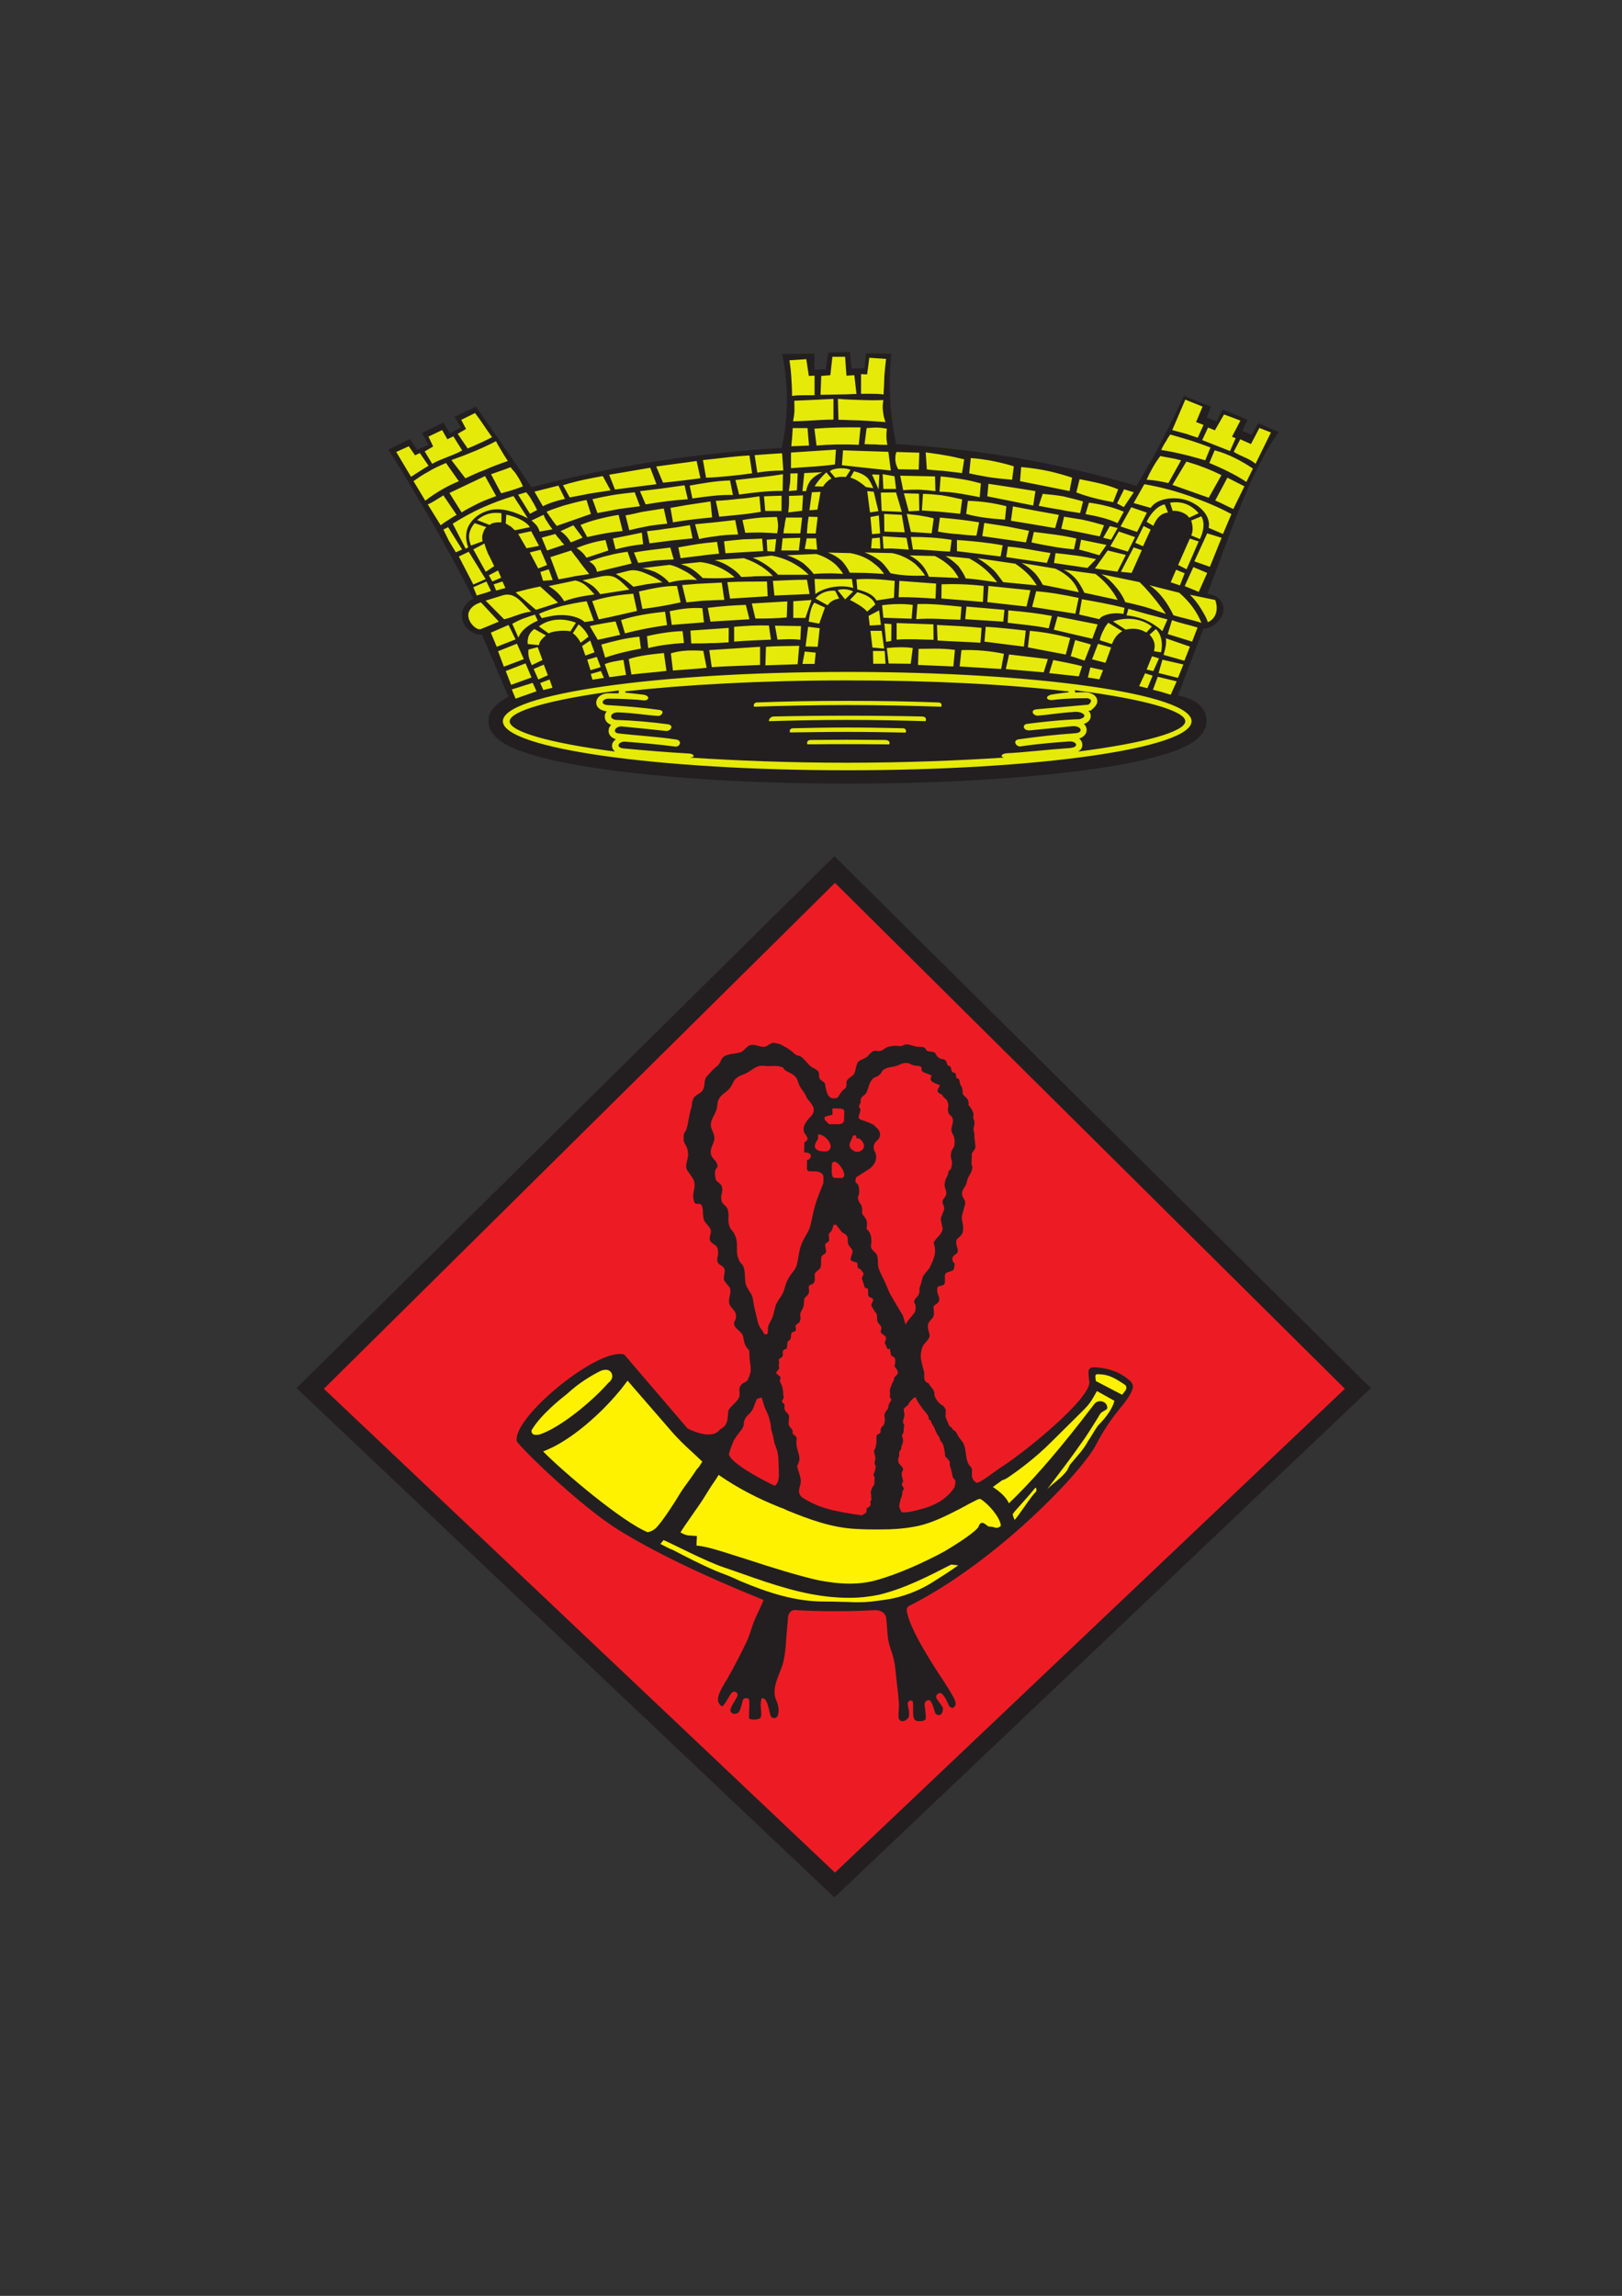 <?xml version="1.0" encoding="UTF-8" standalone="no"?> <svg xmlns="http://www.w3.org/2000/svg" xmlns:svg="http://www.w3.org/2000/svg" version="1.1" id="svg2" width="793.333" height="1122.667" viewBox="0 0 793.333 1122.667"><rect x="0" y="0" width="793.333" height="1122.667" fill="#333333" stroke="none"/><defs id="defs6"></defs><g id="g8" transform="matrix(1.333,0,0,-1.333,0,1122.667)"><g id="g10" transform="scale(0.12)"><path d="M 906.625,2774.94 2551.27,1218.08 4191.67,2774.94 2551.27,4401.16 906.625,2774.94" style="fill:#231f20;fill-opacity:1;fill-rule:evenodd;stroke:none" id="path12"></path><path d="M 990.301,2772.99 2553.13,1293.95 4112.2,2772.99 2553.13,4319.43 990.301,2772.99" style="fill:#ed1c24;fill-opacity:1;fill-rule:evenodd;stroke:none" id="path14"></path><path d="m 3601.87,4892.85 78.07,203.91 c 23.51,0.72 42.78,15.28 54.04,34.92 15.27,25.71 7,64.98 -42.29,71.77 63.06,160.75 127.11,370.25 218.69,493.9 l -63.06,27.65 -20.02,-36.13 -28.76,12.36 16.01,33.95 -75.82,31.75 -18.76,-36.36 -30.03,11.64 12.51,33.22 -82.32,32.72 c -28.27,-60.61 -58.8,-120.74 -90.08,-179.9 -18.01,-32.01 -36.27,-63.52 -55.04,-95.05 -121.1,35.64 -244.46,63.76 -369.57,86.08 -121.59,20.12 -242.71,34.18 -365.55,41.46 -7.01,34.91 -12.51,70.31 -16.02,106.19 -4.5,56.27 -4.5,112.99 1.76,170.22 l -78.07,1.22 -4.01,-45.35 -39.53,-1.7 -5.26,51.16 -66.3,-1.94 -7.51,-51.16 -34.77,-0.97 v 48.98 l -98.59,-1.21 c 11.01,-54.07 16.27,-109.11 14,-164.63 -1.73,-40.98 -5.99,-81.96 -15.76,-122.45 -124.84,-7.28 -248.7,-20.37 -373.31,-39.28 -132.11,-19.88 -262.47,-47.28 -391.33,-80.98 l -68.56,101.59 -101.34,145 -65.55,-31.53 19.77,-32.49 -34.04,-16.97 -19.76,32.25 -65.3,-32 19.76,-36.13 -35.03,-15.04 -21.26,33.21 -66.81,-32.73 c 47.29,-71.76 89.32,-147.16 133.11,-220.15 44.04,-77.59 87.08,-156.14 127.11,-235.43 -25.77,-12.37 -39.29,-37.83 -34.03,-62.79 5.76,-26.69 30.27,-47.29 60.55,-47.77 l 80.82,-189.37 c -31.77,-16.24 -61.05,-40.01 -61.05,-74.93 0,-52.85 67.06,-80.74 112.35,-96.02 169.14,-57.21 550.46,-94.79 985.83,-94.79 434.37,0 817.19,37.58 984.84,94.79 45.78,15.28 112.34,43.17 112.34,96.02 0,42.92 -30.02,65.95 -87.07,79.29" style="fill:#231f20;fill-opacity:1;fill-rule:evenodd;stroke:none" id="path16"></path><path d="m 2590.51,4964.38 c -579.24,0 -1052.89,-67.65 -1052.89,-150.81 0,-82.93 473.65,-149.85 1052.89,-149.85 580.49,0 1052.89,66.92 1052.89,149.85 0,83.16 -472.4,150.81 -1052.89,150.81 z m -1340.64,689.82 -38.28,-17.47 45.29,-75.88 c 10,6.3 19.51,12.84 29.77,19.14 7.76,5.09 15.52,9.95 23.78,14.55 l -26.54,38.8 -14.76,-6.79 z m 48.79,-15.76 22.77,-37.84 c 27.77,15.77 62.3,24.25 91.83,40.75 l -27.02,43.15 -18.27,-8.96 -16.01,28.12 -41.79,-19.89 14.27,-30.31 z m 100.84,53.81 30.52,-44.84 c 20.02,8 75.32,33.69 74.32,34.91 -17.01,23.03 -35.54,52.61 -51.79,73.46 l -42.29,-20.85 14.76,-27.89 z m 3.51,-144.99 -39.3,55.78 c -18.26,-8.01 -37.02,-15.77 -53.54,-26.43 -16.26,-8.5 -31.02,-18.43 -45.78,-29.09 l 36.03,-59.66 c 17.01,13.34 35.28,25.22 55.04,36.37 14.76,8.48 30.52,16.01 47.55,23.03 z m 20.01,8.97 c 18.26,8.5 37.03,17.46 57.54,24.98 23.78,10.67 47.8,19.39 72.32,27.89 -8.26,12.36 -15.77,24.24 -23.52,37.82 -4.5,7.28 -9.26,15.51 -12.76,22.79 -25.78,-13.33 -51.05,-24.98 -77.07,-35.16 -20.02,-8.48 -39.28,-15.27 -59.3,-22.54 z m -67.31,-52.12 c -9.01,-5.58 -16.51,-10.68 -25.26,-15.77 -7.77,-4.84 -15.27,-8.97 -22.53,-11.88 l 39.54,-63.76 c 8.25,6.54 16.76,12.36 26.27,17.93 7.75,5.1 14.25,9.46 22.51,13.83 z m 55.8,-52.14 c 16.26,10.43 33.78,18.92 50.3,27.4 17.26,8.49 35.78,15.28 55.29,22.56 l -34.03,61.11 -108.85,-51.66 z m 120.85,58.44 c 8.27,2.18 16.02,4.36 24.27,6.78 14.52,4.37 28.53,8.99 42.29,14.55 -6.51,15.05 -14.76,29.11 -24.78,43.17 -5.25,5.08 -9.25,10.66 -13.01,15.27 -13,-5.1 -26.52,-10.19 -40.03,-14.54 -7.01,-2.91 -13.51,-4.62 -19.77,-6.8 z m -162.14,-103.53 -14.51,-7.28 16.77,-34.18 21.27,-35.4 19.26,8.49 z m 53.55,-65.72 8.01,3.89 c -10.26,26.91 -8.51,52.37 5.5,72.98 10.51,16.01 26.52,28.85 45.79,36.13 43.04,17.94 89.82,0 130.86,-20.12 l -43.78,67.89 c -31.79,-9.46 -62.56,-20.85 -91.33,-33.71 -33.53,-14.54 -64.57,-32.01 -94.58,-50.67 z m -20.76,-23.99 44.28,-85.59 37.52,16.48 -51.54,83.65 z m 44.28,-93.83 10.51,-25.47 c 13,4.61 27.52,7.51 43.53,14.06 l -14,28.86 z m 58.05,17.45 27.02,11.64 -9.5,22.06 -28.03,-14.79 z m 5.75,47.03 -14.5,29.82 c -4.01,6.56 -6.02,12.38 -9.26,20.62 -2.01,5.09 -4.26,11.4 -6.01,18.68 l -34.03,-17.96 38.03,-68.61 z m -35.52,75.9 c -1.76,8.97 -1.76,17.94 2.25,27.4 1.25,5.57 4.75,10.92 9.26,15.76 l -35.78,12.36 c -24.02,-29.09 -17.52,-51.15 -11.26,-68.61 z m 21.51,49.94 c 7.26,7.28 23.02,8.5 36.03,8 v 27.89 c -36.52,4.61 -56.05,-6.78 -74.31,-20.85 z m 49.3,4.37 c 5,-2.66 10.25,-6.55 16,-9.46 4.26,-3.88 8.26,-8.25 12.27,-11.15 l 45.79,9.46 c -13.51,20.37 -48.05,33.21 -72.31,38.31 z m 38.27,-32 25.28,-43.64 38.28,7.27 -24.02,44.84 z m 35.28,-56.49 25.78,-48.99 27.02,10.68 -20.02,46.55 z m 32.28,-59.66 8.27,-26.91 29.52,2.18 -12.02,32.98 z m 55.8,-22.54 c 16.01,2.9 32.28,5.57 48.79,9.45 14.76,1.94 29.52,4.6 44.79,6.79 -12.26,15.28 -24.27,29.83 -34.78,45.1 -7.5,8.96 -13.51,17.22 -20.52,26.92 l -63.55,-20.38 z m -35.28,88.26 53.05,17.94 c -5.52,3.87 -10.01,10.18 -14.27,16.24 -5.26,4.61 -9.75,11.15 -13.51,16.25 l -41.53,-11.16 z m 16.52,64.72 c -6.51,8.25 -11.27,15.52 -16.52,24.02 -4.5,6.29 -8.26,13.57 -10.51,20.36 l -37.03,-17.45 c 6.5,-5.09 12.51,-11.41 17.01,-16.97 3.51,-5.59 6.01,-10.68 7.76,-16.98 z m -68.81,47.54 21.76,11.39 c -4.5,9.95 -10,20.12 -15.76,29.09 -4.75,9.46 -10.51,16.97 -17.51,25.23 l -24.77,-7.28 z m 13.76,67.64 25.77,-44.61 c 20.52,10.19 42.28,16.97 67.55,22.54 l -20.01,40.5 z m 107.84,-17.7 c 19.01,3.4 39.03,7.51 59.05,11.4 22.02,3.88 43.79,6.3 65.8,10.18 l -23.77,43.66 c -39.28,-6.81 -82.07,-15.52 -121.6,-27.9 z m 138.37,24.25 126.86,16.24 -19.03,50.19 -125.6,-21.33 z m 146.88,20.85 c 18.51,1.7 38.52,3.89 57.54,6.31 18.76,2.18 38.53,4.84 56.8,7.27 l -11.52,52.62 -123.59,-16.74 z m 131.6,15.28 c 23.52,0.49 46.29,2.67 69.32,4.86 24.02,2.16 46.78,5.07 71.55,8.47 l -8.25,54.56 c -47.54,-2.42 -90.58,-8.97 -142.12,-14.06 z m -365.55,-68.13 c -23.52,-4.37 -46.29,-10.68 -69.32,-16.98 -18.26,-6.05 -36.02,-11.64 -52.79,-18.91 4.5,-7.28 10,-15.27 16.26,-23.53 4.25,-6.78 10.01,-13.57 14.76,-19.88 l 53.3,18.68 51.29,17.94 z m 33.52,-40.01 c 21.77,4.12 43.29,7.99 65.31,12.36 20.52,2.43 42.28,5.82 64.55,8.49 l -16.01,42.68 c -24.03,-2.68 -46.29,-5.1 -69.31,-8.98 -20.02,-3.39 -40.53,-7.76 -59.81,-12.12 z m 147.37,26.42 c 41.29,7.04 85.32,13.09 128.87,15.77 l -10.01,42.66 -74.06,-10.42 -62.31,-7.52 z m 142.88,18.19 c 47.04,6.55 82.82,11.64 123.85,10.66 l -8.75,44.37 c -22.28,-0.73 -44.79,-2.89 -67.06,-6.29 -18.76,-2.68 -38.03,-6.06 -56.31,-9.46 z m 142.87,11.88 c 46.29,6.55 88.07,11.64 133.12,11.15 0.74,18.43 0.24,31.27 0.74,51.16 -49.54,-8.48 -88.07,-10.9 -145.13,-17.94 z m -506.68,-93.83 -39.78,-18.2 c 6.25,-3.38 11.51,-8.47 16.27,-13.33 5.99,-6.3 11.25,-13.57 15.76,-20.85 l 36.03,14.55 z m 42.28,-36.13 c 18.28,4.36 35.78,8 54.8,11.4 17.01,3.15 35.78,5.33 53.54,7.26 l -12.51,49.23 c -24.02,-3.87 -46.53,-8.73 -69.8,-15.03 -16.02,-4.37 -31.77,-9.7 -46.54,-15.77 z m 128.61,20.85 c 19.52,5.09 40.04,9.46 61.8,13.58 17.52,2.66 35.78,4.84 54.05,6.55 l -10.5,46.56 c -22.27,-3.65 -44.04,-7.04 -67.06,-10.68 -16.52,-3.88 -32.28,-7.75 -49.79,-10.43 z m 133.62,24.24 c 51.55,8.97 92.83,12.38 119.59,15.05 l -4.99,48.73 -71.07,-10.67 -51.29,-8.97 z m 141.36,17.23 c 20.02,1.7 39.04,3.88 59.05,5.81 23.27,2.18 45.55,5.34 68.07,8.98 l -4.26,47.52 c -21.77,-3.4 -42.28,-6.55 -63.81,-7.77 -23.76,-2.91 -47.03,-5.09 -69.55,-6.05 z m -347.79,-71.29 c -31.02,-4.37 -62.05,-13.58 -88.58,-24.73 12.77,-7.27 22.78,-17.46 30.54,-29.33 l 37.53,12.36 29.27,9.7 z m 30.78,-28.62 c 26.77,7.28 54.54,12.86 84.32,15.77 l -4,35.4 -41.04,-8.49 -47.53,-9.46 z m 103.83,18.43 65.81,8.5 65.81,6.78 -8.25,40.49 c -25.28,-4.61 -50.05,-8.49 -75.32,-11.39 -18.77,-3.4 -37.54,-5.1 -55.8,-7.29 z m 151.64,13.1 c 16.01,3.88 33.03,6.55 49.79,8.48 22.51,3.89 45.29,4.85 69.31,5.58 l -8.75,44.13 -69.32,-7.76 -53.29,-5.1 z m -218.7,-38.8 c -18.75,-2.42 -37.52,-5.81 -55.79,-10.67 -21.76,-4.6 -41.53,-11.88 -61.55,-19.15 13.01,-6.79 22.27,-19.16 23.52,-31.52 l 52.05,12.36 54.29,13.1 z m 32.53,-34.19 c 16.27,2.19 32.79,4.86 49.8,7.04 19.26,1.93 38.78,2.42 58.8,3.64 l -10.51,36.36 c -42.28,-5.58 -71.31,-8 -111.09,-15.02 z m 129.62,14.55 c 19.02,2.19 37.78,5.1 56.55,6.79 20.02,3.15 41.03,5.34 61.05,7.04 l -6.25,36.12 c -25.54,-2.42 -50.8,-5.08 -75.32,-9.45 -15.77,-2.91 -29.28,-5.09 -43.04,-7.52 z m 137.11,15.04 115.6,6.78 -3.5,38.07 c -20.02,-1.45 -38.78,-1.45 -57.55,-2.18 -20.02,-1.69 -38.79,-3.87 -58.8,-6.06 z m -641.54,-119.54 62.05,-53.35 31.78,9.96 35.77,11.87 -54.54,49.47 c -27.52,-5.1 -51.04,-11.41 -75.06,-17.95 z m 100.84,19.15 c 18.76,-10.66 36.53,-26.67 47.54,-46.3 40.03,14.79 72.31,17.45 92.82,20.85 -20.01,21.34 -30.27,36.13 -58.54,42.68 z m 157.63,-24.72 89.33,14.06 c -16.52,16 -29.52,30.07 -44.04,37.33 -11.76,5.82 -25.52,5.82 -39.54,3.4 l -59.8,-12.37 c 11.51,-4.84 22.28,-10.42 31.79,-17.7 8.75,-7.51 16.25,-15.75 22.26,-24.72 z m 48.03,61.83 c 7.01,-4.13 13.52,-8.49 20.77,-13.1 12.27,-8 22.27,-16.73 32.78,-25.94 12.26,2.42 25.27,4.6 38.78,7.27 16.27,2.43 32.78,4.61 49.81,6.3 -11.02,7.77 -22.78,14.55 -35.29,20.37 -21.51,9.45 -43.29,20.61 -67.31,15.04 z m 80.57,17.7 c 14.01,-2.19 26.28,-6.55 38.79,-11.16 17.01,-8.49 32.78,-19.64 43.53,-32.97 11.51,3.15 21.77,5.33 32.79,6.55 17.76,2.18 34.78,3.39 52.79,1.2 -8.75,8.24 -18.27,15.77 -28.78,22.56 -17.01,9.45 -35.27,20.11 -55.29,23.99 z m 118.1,12.36 c 14.77,-4.85 21.77,-7.28 35.29,-15.76 11.75,-7.76 21.51,-16.74 31.52,-26.67 13.01,-0.73 26.03,-0.73 40.04,-0.73 19.01,0 39.27,0.73 57.79,2.66 -10,8.49 -20.26,16.49 -31.77,22.56 -22.26,12.84 -47.8,21.34 -73.56,24.25 z m 103.34,12.36 c 17.77,-4.85 34.03,-12.36 47.55,-21.82 13.51,-8.48 25.26,-18.42 34.02,-29.82 13.76,0.49 27.27,0.73 41.29,2.18 18.27,0.24 37.03,0.73 55.29,0.73 -10,10.66 -21.26,19.64 -33.53,28.12 -18.26,11.65 -34.27,19.16 -55.28,26.43 z m 130.37,267.44 c 24.27,4.13 51.79,6.3 79.56,6.3 l -3.75,52.86 c -29.77,-1.69 -61.56,-4.12 -83.82,-5.81 z m 149.87,346.72 -51.54,-3.38 c 2.75,-16.98 4.75,-34.67 5.76,-52.38 1.24,-18.42 2.25,-37.34 2.25,-56.5 12,1.71 24.77,2.19 37.02,2.19 10.27,0 21.27,0 31.78,0 v 59.64 l -17.51,-0.72 z m 43.54,-108.86 c 34.78,0.97 68.81,0.49 109.84,2.66 l -6.5,57.24 -24.03,-1.47 -4.25,57.71 h -38.79 l -6.25,-56.24 -27.77,-2.19 z m 39.53,-12.6 -55.29,-2.67 -64.56,-2.92 c 0.51,-10.66 0.51,-21.34 0.51,-31.27 -0.51,-10.68 -2.01,-20.85 -4.26,-31.52 44.29,0.49 80.07,5.09 123.6,5.09 z m 15.27,-63.77 c 22.26,-0.25 44.53,-1.7 65.81,-1.95 26.77,-1.45 52.28,-3.14 78.06,-5.09 -3.51,9.21 -6.5,19.89 -7.26,30.07 -2.24,11.63 -1.5,24.49 0.76,37.34 -21.28,-0.97 -43.55,-0.97 -64.56,0 -25.28,0.73 -50.04,1.22 -74.57,3.64 z m -139.87,-25.47 c -0.75,-11.15 -1.25,-21.81 -2,-31.52 -1.01,-8.48 -1.76,-15.76 -2.25,-23.99 l 54.04,2.18 -4.5,53.33 z m 72.81,-53.33 c 37.53,3.38 81.57,4.6 129.11,2.18 l 5.5,53.34 c -51.29,0.24 -85.32,0.24 -141.12,-3.88 z m 146.87,4.36 c 11.76,-0.49 22.78,-0.98 34.54,-0.98 11.75,-1.2 23.02,-1.2 35.27,-1.2 -2.25,10.19 -3,19.63 -3,29.34 0,6.79 0.75,13.33 1.26,20.12 -10.51,1.69 -21.78,3.39 -32.79,3.39 -9.51,0 -19.02,-1.21 -29.02,-1.7 z m -224.94,-73.47 c 58.55,4.61 89.09,5.09 134.37,11.4 l 3,45.33 -137.37,-8.96 z m 155.64,8.97 149.62,-16.25 c -2.74,20.61 -5,37.11 -7.51,57.23 l -138.61,4.61 z m -157.64,-25.22 c 0,-10.66 0,-20.12 -1,-30.31 -1.75,-7.51 -2,-16.24 -3.76,-23.52 l 24.78,2.19 2.5,52.13 z m 48.3,-53.83 c 1.75,11.17 6,21.35 12.75,31.76 9.51,10.92 22.52,20.38 37.29,25.96 l -55.81,-2.67 -5.5,-55.29 z m -125.11,-60.85 h 49.79 l 0.24,46.79 c -13.76,-0.73 -28.26,-0.73 -53.79,-1.93 z m 72.8,46.06 c 0,-8.97 0,-16.96 0,-25.69 -0.75,-8.49 -1.24,-16.5 -2.49,-24.74 l 42.53,5.1 2.75,47.04 z m 86.84,-41.94 9.5,54.31 -26.52,-1.2 -7.51,-55.05 z m 17.26,70.56 c 4,7.27 13.51,18.19 25.77,24.73 l -15.76,18.67 c -6.01,-5.58 -12.51,-11.88 -17.77,-18.19 -6.5,-7.28 -12.76,-15.99 -18.27,-24.49 z m 37.02,27.16 c 16.76,3.87 22.78,2.67 32.79,2.18 l 14.01,21.34 c -16.52,8.96 -57.56,5.57 -62.81,-4.61 z m 46.29,0 c 19.52,-4.13 44.04,-24.98 47.55,-28.62 l 22.51,-3.38 c -3.74,8.96 -10.75,24.72 -18.25,32 -10.02,9.93 -26.54,16.24 -40.55,19.64 z m 51.81,-41.23 8.25,-64.98 25.77,3.88 -14.26,59.41 z m 89.32,119.78 c -3.51,-7.75 -3.51,-15.03 -3.51,-21.82 0,-11.39 3.51,-20.84 8.76,-31.03 l 62.8,-0.97 1.76,51.64 z m 92.82,-53.34 c 16.27,-1.69 32.29,-3.4 48.54,-4.11 19.53,-2.19 39.04,-4.86 59.05,-7.04 l 6.76,41.95 c -20.52,5.09 -40.54,9.46 -61.56,12.85 -18.25,3.39 -38.02,5.81 -56.29,8.49 z m 129.61,-11.88 c 18.27,-4.6 36.54,-7.28 56.55,-11.15 24.78,-3.88 49.3,-6.31 74.56,-8.49 l 5.26,40.98 c -25.03,8.01 -50.54,13.57 -75.81,18.43 -18.52,2.91 -38.03,5.82 -55.8,6.78 z m -262.46,-47.77 h 38.78 l -4.76,38.8 -36.28,6.3 z m -34.78,44.37 20.01,-45.57 2.5,44.61 z m 86.32,-3.88 9,-44.36 c 16.27,1.69 33.04,1.69 49.8,1.69 16.01,-1.21 32.53,-2.18 48.79,-4.61 l -1.25,45.1 z m 120.1,-48.97 c 41.03,0 81.57,-8.97 122.86,-16.73 l 3.5,42.18 c -17.27,4.37 -34.03,8.97 -50.8,11.65 -24.02,4.12 -48.54,7.51 -72.06,9.69 z m 146.12,-14.06 66.55,-13.34 73.81,-14.79 6.77,44.12 -59.56,9.46 -84.07,12.86 z m -325.53,11.39 2.51,-56.25 61.55,-2.66 -17.51,59.4 z m 117.61,-55.52 -1.01,52.13 -46.04,1.21 14.76,-55.04 z m 7.76,0.96 c 17.5,-1.69 35.78,-2.18 53.79,-3.87 21.27,-2.19 42.53,-4.12 63.55,-6.3 l 6.01,43.88 c -21.77,5.09 -43.04,9.46 -64.56,12.85 -18.51,1.94 -37.03,3.88 -55.29,4.12 z m 135.61,-10.66 c 37.03,-10.66 78.31,-14.55 118.59,-17.46 l 4.25,40.98 c -40.03,10.19 -77.05,15.27 -117.58,16.49 z m -675.57,-57.71 c 19.26,0.49 38.78,1.46 58.8,0.49 12.76,-0.49 25.76,-1.22 38.52,-2.18 1.76,7.26 3.01,15.99 3.01,23.03 0,8.97 -1.75,17.7 -3.5,26.91 -16.01,0 -31.78,-1.2 -47.54,-1.7 -20.02,-1.69 -39.29,-4.12 -57.8,-7.51 z m 124.6,46.55 c -1.75,-8.49 -3.75,-16.48 -4.26,-25.46 -1.74,-6.79 -3,-15.02 -3.5,-22.78 h 51.55 l 5.5,48.24 z m 69.31,2.68 c -1.75,-8.98 -2.5,-17.23 -3.5,-25.23 -0.25,-8.97 -1.75,-17.93 -1.75,-25.94 h 26.77 l 6,50.19 z m -6,-66.2 -6.01,-32.49 37.78,-1.94 -3,34.43 z m -73.56,0 -4.01,-37.09 h 53.54 l 4.51,38.79 z m -48.8,-4.12 2,-35.16 22.77,-1.21 4.26,38.31 z m -42.79,-55.03 c 14.27,-5.34 28.27,-13.34 41.04,-21.84 13.01,-8.97 25.28,-18.9 36.53,-30.31 h 93.58 c -11.25,10.68 -22.02,20.14 -35.28,28.13 -23.52,15.04 -50.04,25.7 -78.32,30.31 z m 104.6,7.5 c 17.76,-5.58 34.77,-14.06 49.28,-23.75 12.02,-10.43 23.52,-20.61 32.29,-33.46 17.26,1.45 35.27,1.93 53.03,1.93 12.27,-0.48 25.27,-0.48 37.54,-1.93 -7.01,11.15 -15.27,21.09 -24.53,30.06 -17.01,14.31 -37.02,24.97 -58.29,31.03 z m 125.1,8.25 c 17.26,-6.06 31.77,-15.03 44.04,-26.91 9.5,-10.68 17.26,-22.31 23.02,-34.67 16.01,0 32.27,-0.73 49.29,-0.73 18.26,-0.97 36.52,-1.7 55.8,-3.15 -8.26,12.12 -18.28,22.78 -31.04,32 -20.5,17.21 -45.78,26.91 -72.31,31.76 z m 112.34,0.25 c 18.77,-6.8 36.54,-16.5 52.3,-29.83 9.51,-8.97 19.26,-22.55 27.02,-33.7 33.52,-7.28 69.81,-8.49 105.59,-7.28 -8.26,13.82 -19.27,25.7 -31.52,36.86 -20.02,15.76 -43.55,27.15 -69.31,32 z m 18.02,108.37 4.76,-52.37 24.76,2.18 -4,55.05 z m 4.76,-65.22 -2.76,-30.3 28.28,-1.23 -1.76,33.71 z m 37.77,20.61 62.31,-2.18 -9.01,53.34 -54.04,2.91 z m 81.08,-0.98 63.55,-4.35 6.25,45.83 c -15.76,4.11 -31.02,6.79 -46.29,9.2 -12.26,1.7 -25.26,2.68 -36.02,4.37 z m -83.58,-51.16 c 11.26,0 22.27,1.23 34.03,0 14.26,-0.47 28.27,-2.18 43.03,-2.9 l -7,36.13 -72.81,4.6 z m 166.39,52.14 c 19.52,-3.64 41.04,-6.55 61.8,-7.76 18.52,-2.19 36.78,-3.88 55.8,-4.61 l 8.26,40.73 c -17.26,2.68 -35.53,5.59 -54.04,7.77 -21.77,2.66 -44.79,4.61 -65.81,6.78 z m -76.56,-54.79 c 37.03,0.47 77.07,-5.1 113.6,-6.31 l 4.75,35.89 c -41.28,6.78 -83.57,8.97 -124.6,8.97 z m 134.62,-5.1 71.3,-8.49 62.06,-7.75 6.5,34.19 c -24.02,4.6 -48.53,7.76 -74.07,10.66 -22.26,2.18 -43.53,4.36 -65.79,5.58 z m 77.56,46.07 62.3,-8.97 71.05,-10.19 9.51,35.41 c -21.76,4.36 -43.03,8.48 -64.79,12.84 -24.02,4.13 -47.55,7.27 -72.07,11.16 z m 87.58,47.04 64.79,-10.68 70.32,-11.88 11.25,40.5 -70.06,12.61 -70.31,13.33 z m 84.81,45.58 c 22.28,-4.36 44.04,-8.49 66.81,-11.89 19.26,-4.36 39.54,-6.78 59.81,-10.17 l 9,35.4 c -20.52,6.3 -41.28,10.9 -61.3,15.76 -20.52,3.39 -41.53,5.82 -62.05,7.51 z m -57.05,75.42 63.81,-12.63 87.58,-17.7 7.76,40.99 c -23.02,7.75 -45.8,14.06 -69.82,19.64 -28.27,6.06 -57.05,10.42 -85.83,12.84 z m 172.15,-34.44 c 36.78,-14.07 72.81,-22.56 112.6,-29.82 l 15.26,39.28 c -38.04,16 -77.57,23.03 -117.85,31.03 z m 124.36,-33.71 20.77,-11.15 30.52,45.35 -29.52,8.97 z m -96.33,-32.49 c 33.02,-6.29 67.05,-13.08 98.08,-27.64 l 19.02,34.92 c -33.53,14.06 -70.57,23.03 -106.59,27.64 z m -74.07,-44.84 57.05,-10.92 60.55,-12.37 13.01,33.95 c -22.26,6.54 -44.29,12.36 -67.04,17.21 l -55.06,8.98 z m 128.11,-27.65 24.27,-5.82 20.02,35.64 -23.76,6.07 z m -219.19,-14.07 c 21.28,-5.09 44.04,-8.96 66.06,-12.84 21.52,-4.13 42.3,-6.32 63.8,-8.5 l 7.26,33.22 c -21.26,4.86 -43.03,8.73 -63.56,11.64 -22.76,2.91 -43.53,5.82 -66.31,8.48 z m 145.88,-22.06 c 19.52,-4.85 40.03,-10.67 61.56,-17.22 l 21.77,31.53 -77.57,16 z m -223.19,-22.8 c 46.29,-7.26 85.57,-12.35 124.35,-17.94 l 11.27,30.31 c -44.8,6.55 -87.58,16.73 -130.61,19.65 z m 146.12,-18.17 102.34,-15.03 26.27,26.9 c -20.02,4.38 -39.78,8.01 -59.29,10.67 -22.27,2.91 -43.29,5.58 -64.57,7.76 z m -441.86,23.26 c 12.5,-6.29 24.27,-14.3 34.27,-24.72 11.01,-11.4 19.27,-25.46 25.02,-40.49 l 47.29,-1.95 44.04,-1.93 c -5.5,9.93 -11.76,18.91 -18.77,27.4 -15.01,16.24 -33.78,29.82 -54.3,39.77 z m 109.83,-1.92 c 14.27,-7.77 27.28,-18.92 39.03,-29.84 8.77,-12.11 18.01,-25.21 22.78,-38.55 13,-0.72 25.27,-2.18 38.78,-3.87 18.77,-2.42 38.28,-5.58 57.55,-8.01 -7.76,10.19 -17.02,20.85 -26.53,30.31 -17.01,16.97 -37.03,31.04 -58.8,42.68 z m 98.34,-6.56 c 18.26,-10.67 35.03,-23.28 50.28,-37.58 10.02,-10.66 19.53,-24.97 27.78,-35.63 L 3170,5228.9 c -12.51,20.62 -29.27,41.47 -65.3,66.2 z m 134.62,-14.55 c 15.25,-8.48 30.26,-20.36 41.52,-32.24 9.26,-10.67 17.02,-22.55 23.03,-34.67 l 48.53,-9.71 61.81,-12.85 c -4.5,12.37 -11,24.01 -20.02,34.68 -14.01,16 -31.77,28.12 -51.79,37.34 z m 553.46,477.9 -53.04,21.35 -1.76,-4.37 -38.02,-88.74 c 14.5,-4.13 29.76,-8.01 44.03,-11.88 11.76,-4.37 22.76,-8.01 34.02,-11.4 l 17.53,39.03 -22.78,8.73 18.28,43.41 z m -1.25,-102.32 85.07,-33.46 17.26,39.28 -11.25,4.37 25.77,49.46 -50.04,18.66 -28.03,-48.48 -20.76,8.48 z m 96.34,-35.88 c 24.02,-15.03 48.03,-20.12 66.8,-36.62 l 47.04,95.78 -35.29,13.82 -25.76,-49.22 -32.78,14.56 z m -71.07,13.1 c -19.51,7.75 -38.79,14.06 -57.8,20.61 -21.51,6.78 -43.29,12.84 -65.06,19.14 -4.74,-6.3 -8.75,-12.36 -11.75,-18.66 -6.01,-8.98 -11.76,-18.91 -16.01,-28.62 23.02,-3.39 45.53,-8.24 69.05,-13.81 21.52,-5.1 43.79,-11.41 65.56,-17.7 z m -3.5,-47.28 c 37.52,-15.28 80.56,-35.89 113.35,-57.96 l 20.02,40.99 c -35.78,23.75 -74.57,44.6 -117.11,55.76 z m -86.32,8.24 c -24.77,6.78 -43.04,8.48 -63.56,13.1 -17.51,-23.52 -31.02,-47.77 -41.79,-72.51 22.28,-0.97 44.04,-5.08 66.57,-10.17 z m -26.53,-75.17 111.09,-39.28 38.79,69.1 c -34.78,17.46 -71.07,31.03 -107.09,41.47 z m 130.86,-47.77 c 17.26,-6.79 37.03,-17.94 55.31,-25.94 l 34.02,69.34 -52.05,26.44 z m -249.45,-7.75 52.03,-14.79 c 17.77,26.67 61.3,34.43 99.34,26.43 44.78,-10.43 85.82,-47.77 78.31,-87.54 l 43.55,-18.66 25.76,60.85 c -38.27,20.86 -81.31,38.56 -122.86,53.35 -46.28,16.96 -94.07,29.33 -143.36,38.06 z m -7.26,-12.85 -32.79,-58.68 50.56,-16.74 30.02,58.93 z m -64.06,-119.3 53.55,-16.24 22.26,44.37 -49.8,16.97 z m -47.04,-67.89 68.8,-9.7 25.78,51.16 -55.55,13.59 z m 79.31,-10.18 33.04,-3.39 31.02,69.58 -25.01,8.49 z m 67.81,78.07 23.27,51.16 -21.51,10.68 -25.53,-51.16 z m 11.01,74.68 20.52,-12.12 c 7.26,17.7 19.53,38.06 44.79,40.73 l -10.01,24.73 c -24.78,-4.36 -47.04,-34.18 -55.3,-53.34 z m 79.82,33.22 c 15.51,2.91 42.29,-6.79 50.04,-20.61 l 29.29,13.82 c -20.02,23.03 -48.81,38.79 -87.58,32 z m 56.54,-29.09 c 4.77,-16.25 6.51,-32.02 0,-45.59 l 26.53,-11.15 c 10.01,21.1 16.52,47.52 4.51,69.58 z m -4.25,-55.29 -35.78,-80.73 25.78,-13.1 37.04,85.1 z m -42.03,-95.28 -16.52,-38.32 28.27,-9.46 14.52,37.11 z m 95.09,111.29 -39.29,-85.59 47.54,-16.74 35.77,88.75 z m -42.3,-103.05 -26.52,-58.2 43.04,-17.7 25.78,57.96 z m -281.48,-21.82 c 17.51,-10.67 27.52,-19.15 40.04,-33.71 14,-16.25 25.76,-32.73 33.27,-51.64 20.02,-4.13 40.03,-9.46 60.04,-14.55 21.28,-6.3 43.04,-14.54 64.06,-21.58 -8.25,13.09 -18.26,24.74 -27.01,37.09 -17.52,21.34 -34.04,42.19 -53.55,60.15 z m 146.87,-33.71 c 33.53,-21.34 58.06,-58.92 73.56,-91.65 28.52,-8.96 57.31,-13.82 85.83,-23.52 -13.52,34.18 -37.79,66.44 -67.81,92.14 z m 124.1,-29.09 c 14.02,-13.59 25.27,-28.61 35.29,-45.09 8.5,-14.56 14.01,-23.05 19.77,-38.8 27.52,12.37 31.77,42.91 22.26,67.88 z m -2137.55,-115.9 18.01,-43.16 57.56,22.55 -21.53,44.13 z m 84.32,-15.28 c 8.5,23.29 33.02,40.74 59.04,51.89 l -8.5,18.43 c -11.76,-3.88 -23.52,-7.28 -35.03,-11.64 -13.02,-5.09 -22.26,-9.7 -34.28,-16.25 z m 71.31,59.66 c 8.75,2.18 17.01,4.11 25.27,5.56 43.29,9.7 87.33,0 105.84,-17.45 l 28.02,4.12 -21.77,59.41 c -26.28,-3.4 -51.04,-8.73 -76.31,-14.55 -24.02,-6.79 -47.04,-13.58 -69.31,-24 z m 174.4,-3.89 c 43.53,8.98 77.56,16.98 116.85,25.95 l -11.51,52.61 c -43.55,-3.4 -85.83,-9.95 -125.36,-22.79 z m 133.36,32.01 c 39.28,4.6 77.07,11.39 116.85,20.12 l -11.01,50.19 c -40.04,0.49 -78.32,-8.48 -116.35,-16.97 z m 134.61,20.12 c 16.51,1.22 32.78,3.4 49.79,5.09 21.78,0.73 43.8,2.18 66.06,2.42 l -7.76,52.87 -74.55,-3.64 -46.55,-3.88 z m -575.98,-149.36 17.77,-47.28 61.04,23.03 -21.01,47.29 z m 23.52,-60.62 16.51,-42.18 62.3,22.54 -18.26,43.17 z m 99.58,-25.7 29.28,12.86 -12.52,32.48 -31.03,-13.34 z m 12.76,59.42 -14.52,39.27 -28.27,-7.27 c -2,-18.67 2.25,-29.35 10.01,-47.78 z m -11.02,45.57 c 1.01,6.55 4.51,12.86 8.77,17.46 3.5,4.37 8,8.24 12.76,12.12 l -35.29,19.64 c -8,-5.58 -14.01,-12.85 -17.5,-21.34 -2.51,-8.24 -4.26,-16.73 -2.51,-24.73 z m 29.79,35.89 c 14.25,7.75 50.03,10.19 66.55,6.3 l 17.01,26.19 c -39.28,15.27 -81.82,12.84 -113.35,-11.15 z m 74.06,0.48 c 10.01,-7.27 18.27,-17.94 24.02,-29.09 l 23.77,18.42 c -5.51,13.58 -17.76,28.13 -30.27,37.59 z m 28.27,-39.28 10.02,-29.09 28.01,9.94 -13.25,36.12 z m 15.76,-41.7 10.01,-32 31.03,9.21 -11.76,31.27 z m 10.76,-43.65 5.25,-17.45 35.04,5.58 -9.26,20.84 z m 75.82,160.75 c -27.27,-4.11 -54.29,-8.96 -78.81,-14.3 l 24.52,-41.95 68.3,15.04 z m 28.77,-36.6 c 42.04,11.15 85.07,19.16 128.61,25.21 l -6,40.97 c -43.54,-4.36 -94.58,-12.11 -134.62,-25.69 z m 143.12,25.94 98.34,7.75 -4.76,43.41 c -34.28,2.18 -64.55,-1.94 -99.83,-9.21 z m 118.36,9.94 119.1,7.27 -11.02,43.9 c -40.03,-1.22 -79.31,-4.37 -116.34,-8.98 z m -217.44,-46.07 c -42.28,-3.87 -77.81,-13.57 -116.35,-23.99 l 11.76,-40.02 c 34.03,11.88 71.06,20.86 109.34,27.64 z m 27.01,-34.9 c 35.29,9.2 72.07,13.08 109.36,15.75 l -4.27,36.12 c -41.03,-0.48 -92.82,-11.39 -108.83,-15.27 z m 131.63,14.29 c 19.75,0 38.78,0 57.54,0.97 19.27,0 37.53,1.22 56.79,2.43 l 0.27,44.12 -117.11,-8.24 z m 131.1,5.58 c 39.79,3.39 81.58,4.37 112.61,6.06 l -6.26,43.16 c -35.53,1.21 -71.31,-0.97 -106.35,-3.88 z m -381.57,-108.62 c 18.27,1.93 33.03,4.6 51.05,6.79 l -8.01,46.06 c -16.02,-2.66 -43.54,-6.55 -57.05,-13.34 z m 67.56,7.99 c 35.78,4.61 73.57,6.8 107.09,11.17 l -7.76,54.54 c -34.78,-3.39 -76.31,-7.75 -107.58,-18.43 z m 126.85,12.37 c 31.28,2.67 69.06,4.6 103.09,8.24 l -10.25,51.9 c -35.04,2.18 -67.57,2.18 -99.09,-7.77 z m 118.85,10.19 c 48.05,3.39 102.35,4.36 147.63,6.78 v 55.53 l -155.38,-10.18 z m 55.81,209.49 115.09,7.27 -2.25,45.1 c -41.03,-0.24 -82.32,0 -121.1,-1.93 z m 77.56,-60.87 c 31.28,0 63.56,0.25 95.82,3.41 l 1.76,48.97 -108.58,-6.31 z m 58.06,70.32 107.58,4.61 -8,43.65 c -35.54,0 -69.57,-1.71 -104.1,-3.4 z m 57.8,-68.37 h 37.02 l 18.77,54.79 -55.79,-3.87 z m -48.3,-66.44 c 18.76,0.73 45.29,2.91 69.81,-0.49 l 2,41.95 -79.57,1.22 z m -37.04,-78.55 98.59,3.38 4.76,56.26 c -43.55,-0.73 -68.57,-0.73 -101.59,-2.91 z m 113.35,4.35 h 37.03 l 3.51,34.44 -33.53,3.4 z m 9.51,53.35 37.03,-0.97 6.25,56.74 -35.52,4.36 z m 41.79,69.83 17.52,49.22 -32.29,14.79 c -11.26,-11.87 -15.26,-41.71 -17.51,-57.95 z m 25.77,56.01 c 7,10.66 20.02,18.66 35.27,20.37 l -12.26,24 c -24.76,2.42 -47.29,-7.75 -60.54,-23.52 z m 53.29,18.19 24.78,24 c -14.03,8 -36.29,8.49 -47.54,4.13 z m 14.77,-1.71 c 14.75,-7.51 42.53,-22.54 52.54,-35.87 l 25.02,21.81 c -7.01,20.61 -32.78,32.01 -55.04,37.58 z m 57.05,-48.97 3.5,-29.34 34.02,1.94 -5.25,44.37 z m 5.75,-45.59 6.01,-50.92 35.78,-3.39 -7.51,54.31 z m 7.75,-61.58 0.75,-39.03 h 37.54 l -2.51,39.03 z m -176.14,174.09 c 31.02,23.04 82.82,29.1 115.6,18.42 l -4.01,27.65 c -20.02,0 -39.54,-0.49 -58.8,-0.49 -18.77,0 -37.03,0 -55.3,0.49 z m 128.11,14.07 c 26.76,-6.8 48.03,-15.28 58.8,-33.71 l 53.29,8.24 2.25,51.65 c -39.78,4.61 -79.31,7.51 -116.85,4.61 z m 169.64,-47.28 c -30.02,4.6 -71.56,2.42 -93.83,-1.22 l 4.01,-38.07 86.32,-2.91 z m 87.57,19.63 c 51.29,-4.37 83.57,-6.55 126.86,-10.66 l 2.5,48.97 c -42.78,5.09 -86.32,6.55 -128.86,5.09 z m 140.37,-11.15 119.85,-13.57 12.01,49.93 -128.36,13.1 z m 137.11,-14.55 132.12,-20.85 10.01,48.24 c -44.54,9.46 -85.82,16.98 -129.86,20.38 z m -354.54,-37.57 c 44.04,3.87 87.57,-0.74 135.12,-1.71 l 3.25,39.76 c -44.79,4.61 -94.33,9.94 -134.61,8.01 z m 149.88,0 116.34,-7.53 3.51,36.12 -116.1,9.96 z m 129.85,-10.92 c 39.54,-5.09 84.07,-8.49 125.36,-17.23 l 9.76,38.08 c -44.04,8 -82.82,12.84 -133.11,16.97 z m 141.12,-21.34 c 38.04,-8.49 82.08,-19.64 117.6,-27.4 l 16.27,43.65 -122.61,24.25 z m -355.55,-32.98 c 46.04,-2.91 89.84,-4.11 131.12,-6.78 l 3.49,45.58 c -45.28,4.37 -91.06,6.55 -136.35,8.73 z m 143.38,-3.39 120.59,-15.28 5.76,48.98 c -25.77,3.16 -91.08,10.19 -122.36,11.64 z m 132.86,-17.46 115.84,-22.06 13.52,50.68 c -39.54,10.18 -82.32,18.43 -123.36,21.81 z m 130.86,-27.15 c 12.5,-2.66 31.78,-10.67 42.54,-13.34 l 19.26,48.99 c -16.26,5.57 -33.02,8.96 -48.03,13.81 z m -466.9,-26.68 108.09,-4.6 4.76,50.68 c -40.79,5.57 -75.32,3.15 -111.1,3.15 z m 127.35,-4.6 126.86,-7.77 8.51,46.56 c -40.78,8.49 -88.32,12.86 -129.85,11.16 z m 141.14,-8 115.84,-9.94 12.76,40.48 -118.61,14.06 z m 132.61,-12.37 90.57,-9.94 10.02,30.8 c -14.52,5.08 -68.07,15.26 -88.08,19.16 z m 91.82,179.19 61.8,-14.3 c 4.5,10.66 38.03,23.03 73.32,15.99 l 3.49,18.67 c -49.29,12.37 -86.81,18.42 -130.36,26.42 z m 144.62,-2.68 c 18.02,-1.69 34.54,-5.57 52.04,-11.88 20.77,-8.48 41.3,-20.85 57.55,-36.37 l 15.52,35.89 -64.56,16.98 -54.8,15.51 z m 126.11,-57.21 74.57,-23.04 16.5,43.16 c -31.52,9.7 -50.28,12.37 -78.06,22.55 z m -5.76,-12.86 c 2.51,-17.7 -2.49,-35.39 -7,-50.67 l 63.55,-17.94 17.01,43.15 z m -10.51,-65.46 -11.76,-40.74 59.31,-14.78 16.51,40.97 z m -14.25,-52.13 -14.77,-39.77 c 19.02,-4.11 34.78,-9.21 54.29,-15.27 l 18.28,40.97 z m -206.18,28.61 -7.5,-30.8 35.27,-5.57 11.02,27.89 z m 5.26,24.73 41.03,-10.67 17.26,46.79 -40.03,11.16 z m 60.54,46.55 c 5.76,11.89 10.02,25.95 31.77,39.52 l -42.77,25.71 c -4.76,-6.55 -9.51,-11.64 -12.51,-18.92 -6.01,-10.91 -11.27,-22.54 -13.52,-34.42 z m 41.79,44.38 c 27.52,5.33 45.04,1.93 63.55,-8.98 l 17.02,18.19 c -25.27,20.85 -71.82,32.49 -118.85,15.75 z m 73.56,-15.52 c 23.27,-25.46 13.51,-44.86 13.51,-50.68 l 21.52,-3.39 c 4.76,22.06 4,51.89 -15.77,71.28 z m 7.51,-65.95 -16.52,-40.74 20.52,-4.61 17.26,38.8 z m -2013.21,219.67 7.76,-18.92 28.27,7.76 -9,19.89 z m 1148.73,692.72 51.28,-3.64 c -2.25,-16.97 -3.99,-34.42 -5.25,-52.37 -0.74,-18.43 -1.25,-37.09 -2.5,-56.25 -11.76,1.69 -24.02,2.18 -36.27,2.18 -10.02,0 -21.28,0 -32.53,0 v 60.14 l 18.51,-0.98 z m -1187.27,-829.23 54.56,22.55 -54.8,58.92 c -18.77,-5.57 -31.03,-15.52 -36.78,-28.62 -10.51,-26.41 22.77,-59.4 37.02,-52.85 z m 14.01,86.8 56.56,-56.98 c 28.78,6.31 52.29,20.38 82.57,23.29 -27.02,24 -45.79,58.91 -83.31,50.91 z m 1265.08,60.38 -2.25,-49.96 c 35.27,0.73 79.82,-2.18 112.84,-4.35 l 1.76,46.07 z m 41.04,-205.37 c -24.52,3.88 -55.8,2.67 -79.31,0 l 5.5,-47.28 67.55,-0.72 z m -81.58,18.92 15.77,2.91 0.51,51.15 c -8.02,1.21 -14.52,1.21 -21.53,1.7 z m 32.29,57.45 v -50.67 c 34.77,2.91 80.57,0 112.85,-0.49 l -0.51,47.29 z m 510.43,163.43 c 36.54,-18.43 50.04,-43.16 63.55,-70.8 l 101.84,-22.07 c -16.52,32.26 -41.79,59.66 -67.8,79.54 z m -1687.18,-366.36 11.52,-28.12 64.05,22.53 -11.77,25.71 z m 96.33,-1.71 28.03,6.8 -8.76,25.45 -28.78,-10.91 z m 1863.08,43.89 -23.02,7.28 -18.26,-39.28 25.28,-6.31 z m -238.45,-44.37 c 210.93,-26.91 338.29,-63.03 338.29,-95.04 0,-31.52 -122.86,-66.68 -327.78,-92.62 8.01,4.36 13,10.66 13,20.36 0,8.73 -4.25,15.04 -9.5,19.4 10.5,3.39 22.77,11.88 22.77,26.67 0,7.03 -3.25,12.85 -8.26,17.94 9.01,3.4 20.77,10.43 20.77,24.49 0,6.78 -3.5,12.37 -7.26,15.77 h 1.26 l 6,0.71 4.5,3.89 c 6.51,5.57 15.52,14.54 15.52,24.73 0,15.28 -13.77,21.82 -19.52,24.01 -6,2.42 -13.01,3.38 -17.77,3.38 -7.51,0 -18.01,0 -30.26,-0.96 v 1.69 c 0,2.18 -1.27,4.37 -1.76,5.58 z M 1880.41,4720.95 c -200.68,25.94 -322.03,61.1 -322.03,92.14 0,32 125.61,67.4 334.28,94.79 -0.49,-2.17 -1.25,-4.36 -1.25,-6.54 0,-0.49 0.76,-2.18 0.76,-2.42 -11.76,0.24 -21.27,0.24 -31.28,0.24 -5.75,0 -9.51,-0.24 -14.01,-1.95 -10.01,-2.66 -23.77,-11.63 -23.77,-26.91 0,-13.82 11.26,-21.1 21.27,-24.01 2.99,-1.2 6.5,-2.17 10.51,-2.17 0,0 0,0 0.25,0 -3.76,-4.62 -6.01,-10.19 -6.01,-16.01 0,-12.85 8.26,-21.33 19.52,-25.7 -4.76,-4.61 -7.76,-10.66 -7.76,-18.43 0,-13.09 10.01,-21.34 20.52,-24.73 0.75,-0.72 0.75,-0.72 1.74,-0.72 -5.99,-4.37 -11.75,-11.15 -11.75,-19.65 0,-8.24 4,-13.57 9.01,-17.93 z m 709.6,217.48 c 262.21,0 492.92,-12.37 667.56,-32.72 4.01,0 11.02,0 10.51,-3.41 -6.5,-0.96 -30.53,-3.38 -53.29,-7.27 -20.02,-5.08 -16.02,-17.21 1.5,-16.73 43.53,5.58 82.32,5.58 102.84,5.58 7.26,1.7 28.26,-4.37 8.75,-19.64 L 3170,4850.18 c -19.27,-1.7 -14.02,-16.97 1.25,-19.64 31.02,2.18 70.31,8.96 108.59,11.15 28.27,4.6 52.3,-13.34 21.27,-21.81 -60.55,-2.19 -120.6,-8.98 -162.14,-14.56 -14.26,-2.91 -10,-21.34 10.01,-19.64 l 131.37,12.86 c 27.01,1.2 34.78,-20.85 4.74,-21.83 -57.55,-4.12 -109.09,-9.7 -168.63,-18.18 -23.02,-2.67 -8.76,-24.49 4.25,-21.83 59.8,8.97 112.09,12.37 147.37,15.04 24.27,1.94 34.03,-17.95 2.26,-20.13 -64.06,-4.37 -153.88,-14.54 -190.42,-15.76 -12.26,0 -26.27,-8.49 -10.26,-13.33 -139.87,-9.22 -302.76,-15.76 -479.65,-15.76 -177.41,0 -339.54,6.54 -480.65,15.76 22.26,2.18 7.75,12.37 -2.25,12.37 -69.82,3.88 -133.37,9.44 -202.19,15.75 -22.76,3.15 -14.25,20.61 5.26,20.61 50.05,-3.87 103.34,-8.24 153.89,-15.02 15.5,-2.19 23.76,19.63 1.25,21.81 -51.05,8.01 -123.37,12.37 -171.39,17.94 -23.78,1.71 -13.77,21.82 6.25,21.82 45.78,-4.36 103.33,-10.42 137.11,-14.05 14.51,0 25.27,18.66 2.75,20.85 -47.54,6.3 -98.58,11.15 -156.13,13.09 -23.77,2.66 -17.77,23.03 4.5,23.03 47.8,-1.22 95.33,-9.7 125.11,-10.91 9,0 22.02,16.48 0.75,18.67 -52.79,7.27 -103.58,11.4 -157.63,14.55 -23.52,2.91 -13.52,19.65 3.5,19.65 36.53,0 84.32,-2.19 111.34,-5.59 15.02,2.18 15.02,15.28 -5.51,17.94 -18.01,1.7 -34.52,4.13 -51.78,5.82 -4.01,0.49 -3.5,4.36 0.24,4.36 175.65,19.65 409.36,33.22 675.58,33.22 z m 240.2,-124.61 c 3.75,8.71 -1.75,14.29 -11.01,14.29 -72.81,1.7 -149.13,2.43 -229.19,2.43 -78.82,0 -154.63,-0.73 -224.45,-2.43 -5.25,0 -14.5,-4.36 -14.5,-14.29 74.57,2.17 155.37,3.87 238.95,3.87 85.07,0 164.64,-1.7 240.2,-3.87 z m 38.78,57.21 c -86.32,3.4 -180.15,4.86 -278.98,4.86 -98.59,0 -189.92,-1.46 -275.99,-4.86 -10.25,0 -11.25,-12.85 -6.5,-13.1 87.57,2.91 182.65,5.1 282.49,5.1 104.08,0 200.42,-2.19 288.49,-5.1 0.5,6.31 2.26,12.37 -9.51,13.1 z m -442.38,-78.81 c -12.75,0 -12.75,-8.47 -11,-12.84 55.8,0.49 114.6,1.69 174.4,1.69 62.3,0 122.85,-1.2 179.15,-2.18 2.5,5.09 1.75,13.33 -9.76,13.33 -54.3,1.22 -111.35,2.19 -169.39,2.19 -57.05,0 -111.1,-0.97 -163.4,-2.19 z m 52.81,-35.87 c -12.01,0 -12.76,-8.49 -10.51,-13.34 39.53,0.48 79.56,0.48 121.1,0.48 35.78,0 71.56,0 105.84,-0.48 7.51,0 13.5,0 23.02,-0.25 0,0.25 6.76,12.37 -12.51,13.59 -37.04,0 -76.81,0.72 -116.35,0.72 -38.03,0 -75.06,-0.72 -110.59,-0.72" style="fill:#e5ea08;fill-opacity:1;fill-rule:evenodd;stroke:none" id="path18"></path><path d="m 2409.63,2075.34 c 0.94,11.19 9.33,22.02 21.9,21.23 84.98,-5.2 164.87,-4.25 242.72,-0.42 15.95,0.8 33.29,-7.04 35.21,-23.33 4.13,-30.21 2.04,-61.52 12.42,-90.67 8.83,-24.8 14.01,-46.03 15.61,-63.74 3.53,-39.36 8.27,-67.67 10.6,-101.45 2.64,-8.46 -2.82,-45.92 0,-52.23 6.79,-15.23 25.16,-6.51 30.89,5.47 3.2,19.34 -4.96,33.68 -3.25,42.46 1.55,7.93 15.06,11.02 15.84,1.04 2.25,-28.27 -4.86,-53.7 13.68,-56.58 3.53,-0.58 14.78,-1.58 22.89,3.26 7.9,4.72 -4.35,51.7 0,52.28 1.12,6.51 16.01,16.28 20.81,-1.8 3.63,-0.78 10.04,-36.31 14.63,-33.04 9.09,-6.57 19.42,0 19.42,16.28 4.68,0.64 -12.36,21.49 -18.66,31.11 -6.95,10.67 7.35,23.85 17.27,14.08 10.93,-10.77 20.91,-38.66 21.96,-38.61 3.81,0.21 6.63,-4.68 9.83,-3.15 16.33,7.76 5.67,25.69 -0.72,37.34 -6.96,12.61 -16.77,28.59 -29.58,47.87 -61.64,92.83 -97.6,159.3 -107.81,199.28 -2.38,9.19 -6.23,21.7 4.36,27.05 267.71,134.77 529.14,410.01 571.79,493.02 20.81,40.46 46.08,78.66 75.6,113.86 20.14,24.06 32.33,43.55 36.47,58.46 2.58,9.36 -2.77,18.25 -9.94,24.44 -29.96,25.79 -67.1,39.09 -111.39,39.77 -7.68,0.11 -13.96,-5.78 -14.07,-13.08 -0.11,-7.36 0.71,-17.7 2.53,-31.1 6.73,-48.86 -195.98,-215.83 -276.16,-265.64 -8.94,-5.51 -61.85,-48.28 -69.68,-42.5 -23.95,15.55 -5.08,36.88 -16.89,48.23 -20.2,19.49 -9.5,53.9 -24.78,75.65 -5.01,7.15 -12.74,15.2 -16.06,23.39 -2.58,6.56 -5.02,8.83 -11.96,13.49 -4.2,2.84 -4.8,9.89 -11.98,11.41 -2.99,6.36 -6.17,14.6 -10.92,25.9 -3.09,7.35 1.59,20.54 -1.1,25.96 -5.41,10.76 -7.9,11.29 -14.13,14.5 -9.82,8.29 -13.74,14.07 -19.65,26.94 1.12,19.71 -8.65,20.82 -18.48,38.42 -18.49,5.19 -11.03,24.42 -13.08,33.14 -7.49,31.31 -16.38,48.33 -4.52,78.81 3.86,9.93 16.28,17.18 20.58,29.38 3.15,8.97 -6.12,19.37 -4.58,35.92 1.05,10.93 14.79,19.86 17.17,27.22 4.08,12.82 -2.65,25.8 1.14,31.53 2.71,4.09 18.71,8.82 16.01,21.8 1.93,6.41 -9.93,17.6 -4.59,35.88 1.28,4.31 19.43,2.16 21.76,11.97 2.2,7.74 -2.38,24.96 3.4,30.48 4.64,4.36 22.14,5.52 24.02,11.98 8.49,29.41 -6.85,13.08 -3.43,36.99 8.94,12.18 16.23,7.98 16,21.8 -0.05,6.57 -6.39,13.29 -4.57,29.37 2.42,8.99 21.73,14.19 20.57,32.68 2.71,10.93 -6.01,32.25 -3.48,42.45 2.76,10.77 7.51,27.43 9.17,33.73 4.85,17.97 -13.02,21.12 -8.01,40.25 3.1,11.82 11.54,17.22 13.74,29.42 3.81,21.06 16.06,25.11 17.16,46.75 -5.74,8.73 -0.05,28.33 -2.31,39.21 4.57,9.76 13.24,14.28 11.43,26.1 -1.5,9.98 -2.87,22.9 -3.43,29.43 1.93,6.29 -3.32,17.38 -2.27,21.74 4.87,20.86 3.43,21.75 -1.16,32.68 0.11,12.19 5.74,7.62 -6.83,30.48 -0.94,3.56 -10.33,8.67 -6.9,13.02 0,18.49 -14.85,21.8 -18.26,30.47 -0.61,21.54 -1.83,17.02 -7.23,28.53 -1.55,3.31 -2.15,11.67 -3.81,14.98 -2.15,4.25 -6.5,2.42 -8.77,6.57 -1,1.88 -0.22,8.87 -1.27,10.76 -1.82,3.31 -9.99,3.89 -11.92,7.2 -1.65,2.79 -2.1,10.4 -3.81,13.19 -3.97,6.41 -2.37,-0.31 -10.04,7.15 -3.15,6.61 -0.6,8.4 -6.29,13.76 -7.89,6.15 -10.93,1.78 -18.87,7.2 -11.86,8.03 -7.23,13.29 -16.33,17.97 -2.87,1.46 -15.29,1.63 -18.21,2.99 -11.98,5.63 -1.32,7.72 -13.85,11.92 -7.56,2.54 -16.28,0.43 -23.83,2.42 -4.91,1.37 -14.57,4.2 -19.49,5.36 -18.2,4.2 -14.79,-5.83 -30.83,-4.16 -13.91,1.49 -15.34,1.27 -30.13,-1.78 -12.75,-2.62 -12.64,-7.61 -25.16,-12.6 -8.78,-3.47 -16.17,2.47 -24.51,-1.78 -8.33,-4.32 -13.06,-13.78 -20.74,-18.56 -10.65,-6.62 -14.52,-5.67 -23.23,-12.55 -8.65,-6.88 -8.05,-32.73 -15.73,-40.72 -4.8,-5 -12.64,-8.3 -16.99,-13.72 -9,-11.14 -0.11,-8.61 -6.9,-26.95 -11.91,-7.19 -16.82,-16.96 -23.88,-28.73 -26.99,-10.14 -34.55,9.61 -38.96,41.29 -3.53,8.72 -9.99,7.26 -16.33,16.19 -4.52,6.46 0.54,16.28 -5.02,22.74 -8.29,9.56 -15.79,8.25 -25.16,17.34 -7.45,7.3 -15.23,17.14 -22.63,23.91 -9.54,8.72 -15.72,4.51 -23.83,11.98 -9.16,8.4 -16.06,13.81 -26.44,19.74 -17.92,10.2 -16.82,10.78 -37.07,13.78 -10.04,1.47 -19.81,-11.72 -30.13,-11.98 -16.05,-0.38 -27.42,9.35 -43.37,4.78 -9.05,-2.57 -17.93,-17.39 -27.03,-20.91 -15.41,-5.94 -34.88,-3.73 -49.66,-11.98 -13.69,-7.62 -10.82,-21.18 -23.24,-30.52 -12.36,-9.3 -19.14,-18.61 -29.57,-29.32 -13.46,-13.82 -5.51,-28.64 -14.45,-44.3 -6.85,-11.98 -23.23,-13.76 -28.86,-26.32 -7.12,-16.01 -1.83,-13.29 -6.96,-29.94 -4.57,-14.93 -7.11,-32.26 -10.04,-47.23 -7.83,-40.19 -13.3,-11.77 -12.57,-49.7 0.21,-10.99 12.46,-16.98 13.18,-39.46 2.87,-11.61 -8.33,-33.51 -5.02,-46.07 2.6,-9.73 20.47,-28.74 23.28,-38.94 6.96,-25.43 -7.77,-34.68 0,-61.62 5.3,-18.29 19.71,0.99 25.11,-17.35 4.46,-15.18 0.22,-17.75 5.02,-38.88 2.37,-10.5 19.04,-21.85 21.41,-32.94 1.98,-9.13 -5.08,-18.97 -3.15,-28.1 3.09,-14.5 20.97,-14.62 23.9,-28.11 5.4,-24.69 -4.37,-25.74 0,-40.72 2.92,-10.09 18.04,-10.45 21.35,-22.75 1.99,-7.3 -3.97,-24.48 -1.88,-32.31 1.72,-6.3 17.05,-19.81 18.82,-26.32 3.74,-14.02 -5.35,-29.21 -3.14,-43.08 2.64,-16.49 18.64,-21.12 20.75,-36.51 3.09,-22.38 -10.22,-17.24 -3.77,-34.67 2.88,-7.84 22.07,-19.29 25.11,-29.33 3.7,-12.19 2.54,-30.53 18.88,-44.29 1.54,-6.99 1.38,-26.42 2.53,-33.52 4.97,-30.57 2.98,-35.35 -5.68,-56.26 -4.09,-9.82 -14.85,-7.25 -22.62,-19.13 -9.55,-14.55 3.74,-26.27 -8.78,-43.08 -6.28,-8.4 -20.53,-20.49 -27.03,-29.32 -6.9,-16.18 3.91,-47.08 -27.04,-61.05 -19.53,-29.32 -72.45,-11.72 -99.71,2.95 l -193,225.49 c -77.41,24.7 -341.99,-191.56 -328.86,-264.32 2.1,-11.5 191.08,-197.65 312.08,-272.3 110.02,-67.89 257.57,-139.03 442.41,-213.47 -5.19,-16.03 -20.92,-44.96 -29.25,-65.93 -8.88,-22.23 -10.53,-36.73 -23.66,-64.32 -15.84,-33.25 -34.99,-70.4 -58.11,-111.22 -9.48,-15.03 -16.83,-28.1 -21.96,-39.24 -7.62,-16.56 -10.75,-32.63 4.7,-43.87 5.45,-4 18.6,22.64 27.42,35.93 9.43,15.82 22.68,5.26 21.73,-2.21 -0.98,-8.09 -18.54,-29.25 -21.79,-43.87 -2.69,-12.24 12.86,-16.64 22.13,-10.82 6.95,4.36 9.93,17.71 15.66,39.46 4.59,9.82 19.04,5.99 19.43,0 0.94,-14.97 -0.6,-40.62 -0.83,-53.37 -0.16,-9.63 31.78,-6.84 35.1,-1.06 6.07,10.56 -0.89,35.31 1.15,44.66 0.78,21.23 6.9,16.6 12.58,11.98 9.93,-8.04 13.47,-41.61 17.66,-50.85 4.08,-9.05 17.72,-8.63 21.24,0.62 4.09,10.61 4.91,26.54 -3.92,46.44 -16.44,37.15 7.95,74.34 19.1,110.18 5.18,16.65 8.94,42.24 10.98,76.81 l 5.68,68.61" style="fill:#231f20;fill-opacity:1;fill-rule:evenodd;stroke:none" id="path20"></path><path d="m 2517.89,3419.79 -0.28,-17.9 -15.38,-39.01 c -6.66,-16.9 -11.6,-34.38 -15.66,-52 -4.95,-21.43 -7.37,-43.91 -18.92,-63.23 -18.04,-30.22 -21.06,-40.03 -26.52,-71.69 -2.62,-15.19 -4.67,-31.28 -14.86,-43.69 -31.53,-38.38 -21.57,-49.84 -35.93,-73.08 -7.54,-12.19 -10.56,-14.71 -16.96,-27.53 -3.61,-7.25 -7.61,-30.86 -10.7,-38.29 -11.56,-27.83 -14.34,-17.71 -14.86,-47.98 -0.16,-8.83 -12.88,-7.48 -13.91,0.21 -0.52,3.95 -12.7,14.84 -16.48,30.41 -2.95,12.13 -6.45,28.98 -10.04,41.88 -2.76,9.98 -4.41,28.99 -6.92,36.51 -4.04,12.11 -14.02,21.04 -19.49,36.49 -4.61,13.02 -1.28,37.88 -6.91,53.25 -5.37,14.75 -10.5,7.55 -18.22,32.34 -5.37,17.22 0.29,38.72 -5.03,56.24 -8,26.3 -15.42,21.63 -20.73,38.29 -6.79,21.34 1.21,29.36 -5.02,50.28 -3.42,11.47 -15.05,13.94 -18.24,25.11 -6.21,21.78 5.69,23.8 0.63,43.69 -3.42,13.5 -16.7,12.88 -19.47,25.15 -6.77,37.38 8.26,28.53 5.66,41.27 -3.57,17.42 -17.26,18.46 -20.11,35.31 -3.28,19.3 13.07,32.91 10.69,51.46 -1.79,14.08 -11.98,25.67 -10.69,39.49 1.34,14.74 12.54,28.52 16.96,42.49 3.32,10.57 2.07,22.39 6.91,32.3 7.71,15.84 23.13,20.67 33.92,34.12 9.8,12.2 9.8,22.32 21.4,31.89 8.31,6.85 23.69,10.73 32.66,15.97 13.9,8.14 21.74,16.47 36.45,20.07 9.48,2.31 18.79,-0.46 28.28,-0.31 13.52,0.18 27.21,2.09 40.22,-2.67 8.05,-2.95 4.33,-6.06 11.95,-11.09 10.35,-6.88 21.53,-8.68 30.78,-19.76 6.95,-8.34 7.07,-18.38 13.2,-29.31 6.05,-10.83 14.44,-18.2 19.47,-31.72 2.99,-8.02 13.85,-15.41 20.35,-29.26 4.84,-10.23 1.25,-21.83 -6.7,-29.74 -21.79,-21.65 -27.64,-39.68 -17.51,-54.13 10.78,-13.73 9.52,-18.53 -2.48,-25.26 l -0.52,-30.9 c 6.1,0.72 12.26,-0.85 18.47,-4.68 7.03,-9.53 -3.96,-19.35 -9.56,-17.54 l -0.45,-26.45 c -0.09,-5.89 2.95,-8.89 9.14,-8.97 l 15.67,-0.23 c 11.66,-0.16 25.94,-4.98 25.74,-17.8" style="fill:#ed1c24;fill-opacity:1;fill-rule:evenodd;stroke:none" id="path22"></path><path d="m 2769.2,2968.81 c 4.95,13.79 26.25,32.09 28.58,40.25 9.04,32.39 -15.2,21.39 6.87,45.73 12.28,13.57 2.28,20.37 10.3,35.89 l 6.84,25.03 c 5.66,10.96 17.81,20.33 22.87,31.58 9.99,22.28 20.55,42.43 10.29,70.76 3.31,14.82 23.82,23.33 27.43,43.51 0.5,2.79 -5.43,20.84 -5.74,31.58 -0.1,4.66 10.56,25.15 10.49,30.28 -0.15,10.89 -5.93,13.53 -5.01,22.14 1.1,10.53 10.1,12.16 11.28,23.33 1.02,10.09 -6,20.04 -5.01,29.3 2,19.02 9,23.77 10.06,30.53 3.53,22.43 8.25,3.15 11.93,28.11 2.7,18.44 -5.24,16.03 -2.5,35.3 2.62,18.31 8.04,10.03 10.66,28.73 2.51,31.11 -10.24,29.37 -9.42,44.27 0.96,17.48 5.37,14.29 4.42,30.54 -0.74,12.98 -12.5,12.3 -14.48,24.52 -2.2,13.63 3.11,14.29 -0.61,26.94 -4.82,16.54 -10.83,10.22 -18.24,25.12 -30.42,12.04 1.25,23.95 -9.45,30.35 -35.15,10.96 -23.86,20.51 -22,27.23 -4.56,4.99 -23.25,8.33 -28.22,13.04 -6.39,5.67 0.75,11.79 -6.32,15.43 -4.59,2.39 -17.16,2.18 -21.99,3.73 -9.35,3.04 -11.21,6.8 -21.05,7.05 -12.15,0.29 -21.35,-6.58 -33.63,-10.04 -11.51,-3.23 -21.07,-2.33 -32.05,-8.4 -12.5,-6.91 -5.39,-8 -16.34,-17.95 -11.05,-10.05 -15.35,-3.69 -23.86,-16.13 -8.35,-12.24 -8.78,-19.65 -13.83,-33.53 -6.34,-17.36 -20.47,-12.85 -20.13,-31.73 3,-3.36 -7.14,-12.33 -4.11,-17.53 1.87,-3.23 4.95,-6.59 3.5,-10.39 -1.63,-4.31 -3.15,-13.97 -5.66,-19.32 1.1,-6.95 5.66,-7.82 10.07,-9.59 25.11,-7.77 38.94,-14.98 41.49,-20.33 27,-20.36 8.78,-41.56 2.51,-44.31 -8.82,-10.75 -10.69,-21.53 -2.51,-35.31 9.42,-25.72 -11.44,-43.62 -15.09,-47.24 l -44,-28.14 c -6.91,-28.12 7.64,-6.34 9.44,-37.7 1.36,-23.65 -5.48,-13.42 -3.17,-28.1 2.75,-17.15 15.08,-11.98 11.93,-43.71 5.06,-13.73 20.14,-13.73 13.83,-47.27 15.09,-14.36 16.34,-28.72 13.82,-50.86 -1.96,-17.44 15.9,-17.44 19.5,-34.11 2.77,-12.77 -0.19,-25.79 4.41,-38.27 4.37,-11.95 13.98,-28.95 18.84,-40.7 2.93,-7.03 11.67,-26.56 14.44,-33.53 l 10.71,-18.53 29.52,-49.66 8.39,-27.89" style="fill:#ed1c24;fill-opacity:1;fill-rule:evenodd;stroke:none" id="path24"></path><path d="m 2548.91,3466.52 c -4.75,-1.7 -5.5,-5.33 -5.5,-9.46 v -21.58 c 0,-11.39 3.25,-17.69 8.51,-17.69 l 18.52,-0.74 c 29.77,0 -8.51,56.74 -21.53,49.47" style="fill:#ed1c24;fill-opacity:1;fill-rule:evenodd;stroke:none" id="path26"></path><path d="m 2501.27,3549.75 v -13.09 l -5.51,-8.73 c -18.52,-33.7 31.53,-29.59 34.03,-28.86 29.27,14.55 -12.01,56.01 -28.52,50.68" style="fill:#ed1c24;fill-opacity:1;fill-rule:evenodd;stroke:none" id="path28"></path><path d="m 2618.15,3538.56 0.13,8.82 -9.26,0.14 -9.63,-21.91 c -4.75,-10.8 -0.24,-19.69 13.47,-26.7 13.11,-6.7 41.13,6.96 23.29,30.92 -5.3,7.14 -11.31,10.05 -18,8.73" style="fill:#ed1c24;fill-opacity:1;fill-rule:evenodd;stroke:none" id="path30"></path><path d="m 2545.41,3630.04 v -19.4 l -13.25,-3.15 c -0.75,0 -1.26,0 -2.51,-0.97 -2.74,-0.73 -4.75,-1.21 -8.26,-2.66 v -8.5 l 13.76,-13.57 h 24.02 c 4.01,0 7.01,0 9.02,0.48 9.51,1.7 12.51,6.31 12.51,12.12 l 1,26.68 c 0,3.14 -1.75,6.29 -10.01,8.24 -3.5,0.24 -6.51,0.24 -7.76,0.24 l -18.52,0.49" style="fill:#ed1c24;fill-opacity:1;fill-rule:evenodd;stroke:none" id="path32"></path><path d="m 1921.27,2774.33 c -8.26,-10.9 -18.26,-22.31 -28.52,-33.46 -81.33,-89.47 -170.39,-144.99 -187.91,-154.45 -4.75,-2.67 -8.76,-8.48 -4.75,-15.75 l 55.04,-38.31 c 27.03,-18.2 79.07,-62.33 155.63,-130.93 l 50.05,-44.37 c 8.24,-7.77 12.51,5.8 16.26,10.9 1.75,2.18 6.5,3.16 14.76,3.88 8.5,1.46 4.76,11.4 0,15.04 l -44.04,32.98 c -20.51,16.72 -36.54,29.82 -47.79,39.75 l -46.04,42.91 -50.54,38.8 -28.03,20.62 c -10.26,7.75 -12.51,16 -4,25.94 26.27,34.18 101.59,93.34 138.12,136.26 16.77,18.42 11.76,49.22 11.76,50.19" style="fill:#ed1c24;fill-opacity:1;fill-rule:evenodd;stroke:none" id="path34"></path><path d="m 2753.74,2402.24 c -8.72,13.49 -1.13,23.07 -1.09,28.01 0.04,5.51 5.94,13.58 6.13,20.99 0.15,5.55 0.37,10.11 4.76,14.26 0.23,7.45 -5.98,9.32 -5.9,15.13 0.11,5.82 3.91,6.51 3.72,8.74 -0.83,9.82 -3.95,12.77 -4.34,22.8 -0.43,10.19 4.1,5.53 4.34,15.55 0.17,6.87 -14.72,15.15 -14.16,21.8 -2.7,17.48 2.2,12.13 2.18,17.62 -1.16,22.86 6.13,16.21 5.98,21.25 -0.27,10.48 5.44,14.74 5.72,25.03 0.37,13.74 -5.49,9.39 -1.15,21.78 5.06,4.58 2.5,11.37 3.43,17.41 4.37,13.53 -2.61,11.94 -2.28,19.59 0.33,7.47 4.39,13.5 4.56,20.68 0.15,6.04 -2.72,10.91 -2.28,16.32 0.6,7.51 12.12,10.43 14.08,15.88 3.05,8.5 21.02,26.87 23.13,20.45 3.84,-11.69 14.32,-24.05 18.52,-31.12 2.41,-4.02 16.27,-17.58 19.61,-25.93 3.33,-8.32 -3.18,-5.68 6.53,-12.44 2.68,-0.29 -3.27,1.03 11.98,-22.82 3.06,-10.63 10.02,-22.19 13.08,-25.93 5.7,-7 0.11,-6.37 7.61,-15.55 6.9,-8.43 7.64,-15.56 10.9,-33.19 1.36,-2.46 -0.21,-11.08 2.17,-13.48 4.85,-4.87 9.13,-8.29 12.46,-14.27 2.01,-3.63 -0.68,-9.55 0.96,-13.01 3.29,-6.95 3.35,-12.74 5.27,-19.06 1.44,-4.66 2.7,-10.89 3.44,-15.24 0.94,-5.46 8.25,-7.44 8.21,-12.42 -0.05,-6.65 -0.92,-12.87 -2.49,-18.7 -33.28,-51.27 -86.53,-64.77 -137.61,-75.8 -11.96,-0.87 -27.07,-5.14 -27.47,5.67" style="fill:#ed1c24;fill-opacity:1;fill-rule:evenodd;stroke:none" id="path36"></path><path d="m 2315.11,2742.2 12.87,4.17 c 3.59,-0.64 3.75,-19.16 17.15,-45.4 5.71,-11.23 7.81,-22.01 10.57,-33.27 2.21,-9.01 1.18,-17.06 4.33,-26.46 2.99,-8.95 5.16,-18.15 6.58,-27.44 2.39,-15.51 10.8,-23.7 12.89,-48.75 1.07,-12.87 2.77,-54.91 1.66,-63.57 -1.66,-13.14 -5.83,-21.44 -12.49,-24.9 -36.94,17.26 -129.93,66.33 -139.82,94.78 0.47,7.27 8.48,28.86 14.29,42.76 15.53,25.97 21.33,27.27 28.27,40.68 5.58,10.79 0.16,14.54 7.55,27.54 5.98,10.55 14.2,13.72 21.36,25.73 6.5,10.9 7.31,22.04 14.79,34.13" style="fill:#ed1c24;fill-opacity:1;fill-rule:evenodd;stroke:none" id="path38"></path><path d="m 1832.65,2825.77 c -25.27,-13.08 -62.31,-34.67 -97.59,-67.4 -20.77,-16.48 -80.06,-63.03 -109.59,-111.77 -2.26,-17.7 16.26,-15.52 26.01,-12.86 64.31,21.83 162.4,104.02 208.69,157.36 7.76,5.82 12,13.1 12,20.13 0,9.45 -6.25,19.88 -20.01,19.88 -5.26,0 -13.01,-1.7 -19.51,-5.34" style="fill:#fff200;fill-opacity:1;fill-rule:evenodd;stroke:none" id="path40"></path><path d="m 2548.88,3274.31 9.26,-0.11 c 1.06,-6.78 13.03,-15.13 14.35,-21.22 7.31,-5.21 16.27,-8.58 18.28,-15.23 3.09,-10.18 -0.28,-15.46 3.44,-23.95 3.09,-7.03 11.95,-13.07 12.58,-20.67 0.6,-7.46 -6.86,-18.28 -5.72,-25.05 0.84,-5.05 4.57,-4.35 19.44,-9.78 3.88,-6.29 -1.49,-12.19 4.56,-17.42 8,-1.09 10.09,-9.7 14.86,-14.15 3.3,-3.07 -4.56,-9.78 -4.56,-18.5 3.12,-4.05 6.27,-18.92 7.99,-23.96 2.2,-6.06 13.73,-2.16 10.3,-8.69 1.98,-6.84 -0.39,-11.69 1.13,-17.42 1.88,-7.12 11.87,-4.85 14.85,-11.98 2.15,-5.16 -10.27,-17.41 -3.42,-22.84 4.4,-7.31 5.92,-10.98 13.72,-20.68 2.97,-6.6 1.42,-14.35 2.29,-21.78 0.86,-7.66 11.94,-13.23 12.57,-20.67 0.57,-6.84 -3.14,-9.46 -1.15,-15.25 1.41,-4.07 10.5,-7.19 14.88,-14.15 3.27,-5.23 -5.16,-15.24 -2.49,-19.92 2.1,-3.64 3.69,-6.8 4.33,-9.07 4.17,-14.89 14.09,-1.94 11.4,-7.98 -1.76,-3.98 1.69,-7.76 2.17,-15.57 0.45,-7.12 4.29,-2.62 11.99,-11.39 2.27,-3.36 2.18,-16.22 -1.07,-24.89 15.23,-19.7 13.05,-21.78 -1.2,-35.26 -0.61,-4.39 1.73,-2.69 -0.98,-8.29 -4.4,-5.28 -7.64,-18.1 -10.91,-24.9 -2.63,-5.41 1.15,-17.48 -1.08,-22.82 -2.01,-4.86 6.28,-8.35 4.35,-12.44 -3.36,-7.19 -9.8,-12.44 -8.7,-23.85 -3.88,-6.26 -8.49,-10.94 -10.91,-16.6 -2.41,-5.73 -0.28,-10.26 0,-18.67 -1.01,-12.28 0,-13.48 -8.71,-22.81 -4.35,-3.13 -4.35,-10.7 -4.35,-16.59 -6.53,-9.33 -7.63,-2.09 -11.98,-10.38 -2.02,-5.06 2.99,-28.91 -7.63,-44.6 -0.97,-7.34 2.57,-12.71 3.74,-21.84 0.93,-7.39 -5.95,-17.04 1.14,-26.13 0.39,-5.55 -2.96,-14.75 -3.78,-19.43 -7.7,-10.56 1.81,-9.55 0.37,-19.75 -0.47,-3.24 -0.16,-11.18 -1.15,-17.41 -0.4,-2.47 -6,-6.02 -8,-14.15 -1.13,-4.62 -4.58,-10.87 -1.15,-16.32 -2.13,-8.64 3.88,-17.85 -2.27,-19.6 -0.98,-6.63 1.9,-13.41 -2.29,-16.33 -1.86,-1.27 -4.58,-5.44 -9.16,-5.44 -1.55,-3.23 0.7,-7.13 -1.14,-11.97 -2.17,-5.63 -11.78,-6.8 -12.88,-10.57 -87.71,12.75 -133.43,22.54 -184.53,55.73 -19.5,19.8 0.66,33.32 -3.77,56.06 -4.04,20.78 -9.12,28.28 -10.27,40.27 8.15,16.39 9.1,21.15 2.36,43.51 -3.39,11.23 -6.37,22.91 -4.24,34.59 3.28,17.88 -16.36,11.77 -11.85,28.55 -1.98,6.31 -11.82,11.86 -12.56,20.69 -0.7,8.18 2.15,15.82 1.13,23.96 -1.04,7.96 -10,12.57 -12.58,18.5 -3.21,7.35 -0.02,11.66 -1.15,17.41 -0.53,2.77 -7.46,5.48 -7.98,8.71 -0.45,2.7 6.07,10.25 5.71,13.06 -0.82,6.48 -1.92,8.54 -1.77,13.67 0.19,7.19 -0.44,3.77 -1.67,13.53 -0.91,7.35 -5.76,16.02 -8,20.69 -2.39,4.98 3.34,10.22 1.14,14.14 -2.62,4.71 -12.92,7.81 -12.56,14.16 0.11,2.23 6.4,6.11 8,10.88 1.68,5.1 -1.31,11.09 0.33,14.73 1.76,3.88 -1.93,9.96 -0.33,13.57 1.73,3.93 8.72,5.32 10.3,8.93 4.92,11.2 -1.15,9.07 2.27,17.2 3.18,7.62 9.46,3.76 11.42,8.68 1.95,4.82 1.4,16.25 2.29,18.53 1.6,4.2 5.68,3.88 9.16,9.79 2.92,5.01 0.51,14.1 3.42,18.49 2.57,3.93 12.87,2.66 12.57,8.72 2.78,3.73 -2.51,10.04 0,14.15 2.05,3.37 10.56,7.2 12.17,11.37 4.58,11.7 1.17,14.65 1.54,21.28 0.55,8.83 3.8,9.72 9.16,22.86 4.33,10.6 1.13,23.68 4.56,28.3 2.91,3.9 8.38,6.02 11.45,13.06 4.68,10.81 -0.62,14.34 1.13,21.75 1.87,7.96 11.63,5 14.86,10.91 7.13,8.06 0.44,24.38 4.58,30.46 5.11,7.56 12.67,9.41 15.99,16.33 3.82,7.95 0.97,25.26 3.44,33.74 1.88,6.34 12.04,6.81 13.72,14.15 1.15,5.1 -3.56,17.01 -2.3,22.85 1.55,7.02 9.4,5.84 11.43,11.96 1.67,5.02 -2.06,16.25 0,21.78 10.29,7.62 10.13,14.89 14.12,26.77" style="fill:#ed1c24;fill-opacity:1;fill-rule:evenodd;stroke:none" id="path42"></path><path d="m 2147.52,2550.25 c -8.5,8.24 -19.77,18.42 -28.28,26.66 -25.53,23.04 -49.04,45.59 -72.31,73.23 l -128.11,147.66 c -7.75,-9.95 -16.52,-23.03 -27.27,-34.91 -53.3,-64.51 -148.38,-151.3 -230.95,-181.37 61.05,-62.31 242.7,-216.03 320.03,-247.07 l 3.5,0.97 c 8.5,2.18 16.27,6.31 24.02,14.29 20.77,24.02 38.28,51.18 56.3,79.05 10,15.77 18.51,31.29 29.26,45.59 13.52,18.66 24.29,32.97 36.29,51.88 6.75,6.31 11,13.59 17.52,24.02" style="fill:#fff200;fill-opacity:1;fill-rule:evenodd;stroke:none" id="path44"></path><path d="m 2930.07,2233.27 -21.95,2.25 c -62.8,-32.06 -137.22,-71.79 -219.82,-92.11 -30.55,-6.32 -60.23,-9.47 -91.64,-9.47 -39.14,0 -77.43,4.04 -115.72,11.27 -94.21,17.61 -189.03,55.33 -268.18,81.97 -56.5,19.01 -157.12,72.11 -183.79,83.31 l -9.63,-11.76 c 12.9,-6.32 24.09,-13.54 38.29,-18.51 40.01,-20.77 81.31,-42.44 131.64,-64.11 8.61,-3.16 16.35,-6.78 24.09,-9.49 17.64,-6.32 34.85,-14.44 50.76,-21.66 85.18,-35.68 166.92,-62.32 255.11,-62.32 33.12,0 55.5,-1.35 74,-1.35 12.9,-0.9 22.79,-0.9 31.83,-0.9 26.24,0 45.6,2.25 93.34,9.48 44.74,8.11 88.63,24.83 126.92,47.86 29.68,18.5 60.65,38.38 84.75,55.54" style="fill:#fff200;fill-opacity:1;fill-rule:evenodd;stroke:none" id="path46"></path><path d="m 2129.8,2293.43 c 7.01,0 15.52,-1.95 23.27,-3.15 30.03,-6.06 80.07,-22.79 132.37,-39.28 72.81,-24.01 155.87,-49.71 216.43,-63.28 33.28,-6.31 64.55,-10.43 97.83,-10.43 25.27,0 51.55,3.15 75.57,9.46 68.8,18.43 149.37,55.03 210.43,88.01 46.53,27.15 96.82,61.1 105.84,75.41 9.51,28.6 25.02,1.46 33.52,1.46 19.77,0 18.52,-8.74 32.78,0 l 2.5,3.14 c -2.5,25.71 -38.28,66.44 -61.55,80.74 l -3,0.98 c -1.25,0 -3.5,-0.98 -7.01,-2.19 -10.51,-5.09 -29.02,-14.55 -55.29,-29.1 -36.53,-18.43 -79.33,-40.97 -125.36,-51.4 -40.04,-8.49 -79.07,-10.91 -117.35,-10.91 -23.26,0 -46.79,0 -70.06,1.46 -78.31,3.15 -150.13,31.03 -214.18,56.98 -6.5,3.14 -12.26,6.31 -20.02,8.47 -66.55,26.69 -127.11,57 -189.16,99.91 -7.75,-13.09 -15.5,-24.01 -22.02,-33.46 -7.75,-12.61 -15.5,-24 -23.52,-37.58 -12,-18.92 -26.27,-38.31 -38.27,-56.01 -14.27,-20.61 -26.28,-37.35 -32.79,-48.74 8.5,-5.33 18.52,-9.46 28.27,-9.46 l 22.02,-1.69 -1.25,-20.86 v -8.48" style="fill:#fff200;fill-opacity:1;fill-rule:evenodd;stroke:none" id="path48"></path><path d="m 3163,2467.25 c -29.52,-36.61 -62.3,-69.1 -66.56,-78.07 1.26,-4.13 2.26,-9.46 4.26,-13.59 1.26,-0.96 1.26,-1.93 1.26,-4.11 18.5,20.85 48.29,70.31 66.79,88.02 0,0 2.01,17.7 -5.75,7.75" style="fill:#fff200;fill-opacity:1;fill-rule:evenodd;stroke:none" id="path50"></path><path d="m 3350.71,2796.59 80.45,-41.92 9.27,11.93 c 4.75,6.15 5.62,14.29 -1.71,19.24 -37.02,24.94 -53.31,31.25 -82.33,31.67 -6.56,0.11 -7.55,-3.99 -6.89,-9.87 l 1.21,-11.05" style="fill:#fff200;fill-opacity:1;fill-rule:evenodd;stroke:none" id="path52"></path><path d="m 3202.31,2466.37 c 22.02,21.58 40.53,31.04 60.3,56.49 2.25,3.15 7.25,16.24 10.26,19.39 19.77,24.74 37.53,40.5 54.79,71.77 4.75,7.04 11.01,17.46 15.52,24.74 4.25,7.28 9.75,15.76 14,21.58 16.52,16.73 42.8,45.82 50.3,75.89 l -53.55,29.82 -1,-2.18 c -16.25,-28.85 -20.52,-37.1 -44.79,-60.86 l -92.32,-91.41 c -49.04,-49.46 -102.84,-88.74 -130.86,-107.9 -6.51,-4.84 -15.01,-8.97 -20.78,-10.42 l -28.27,-20.61 c 22.02,-14.55 40.54,-30.8 49.05,-49.71 62.05,59.17 135.11,141.36 218.93,248.77 l 42.54,55.04 c 4.5,5.59 10.75,8.25 17.26,8.25 11.26,0 22.02,-7.29 22.02,-20.36 0,-3.64 -3.5,-5.35 -6.5,-7.28 l -9.02,-5.35 c -5.25,-3.15 -8.51,-8.96 -11.76,-15.26 -9,-14.07 -19.76,-32.25 -40.27,-63.29 -19.77,-27.64 -38.3,-54.31 -58.56,-81.23 -23.27,-31.27 -42.53,-56.01 -57.29,-75.88" style="fill:#fff200;fill-opacity:1;fill-rule:evenodd;stroke:none" id="path54"></path></g></g></svg> 